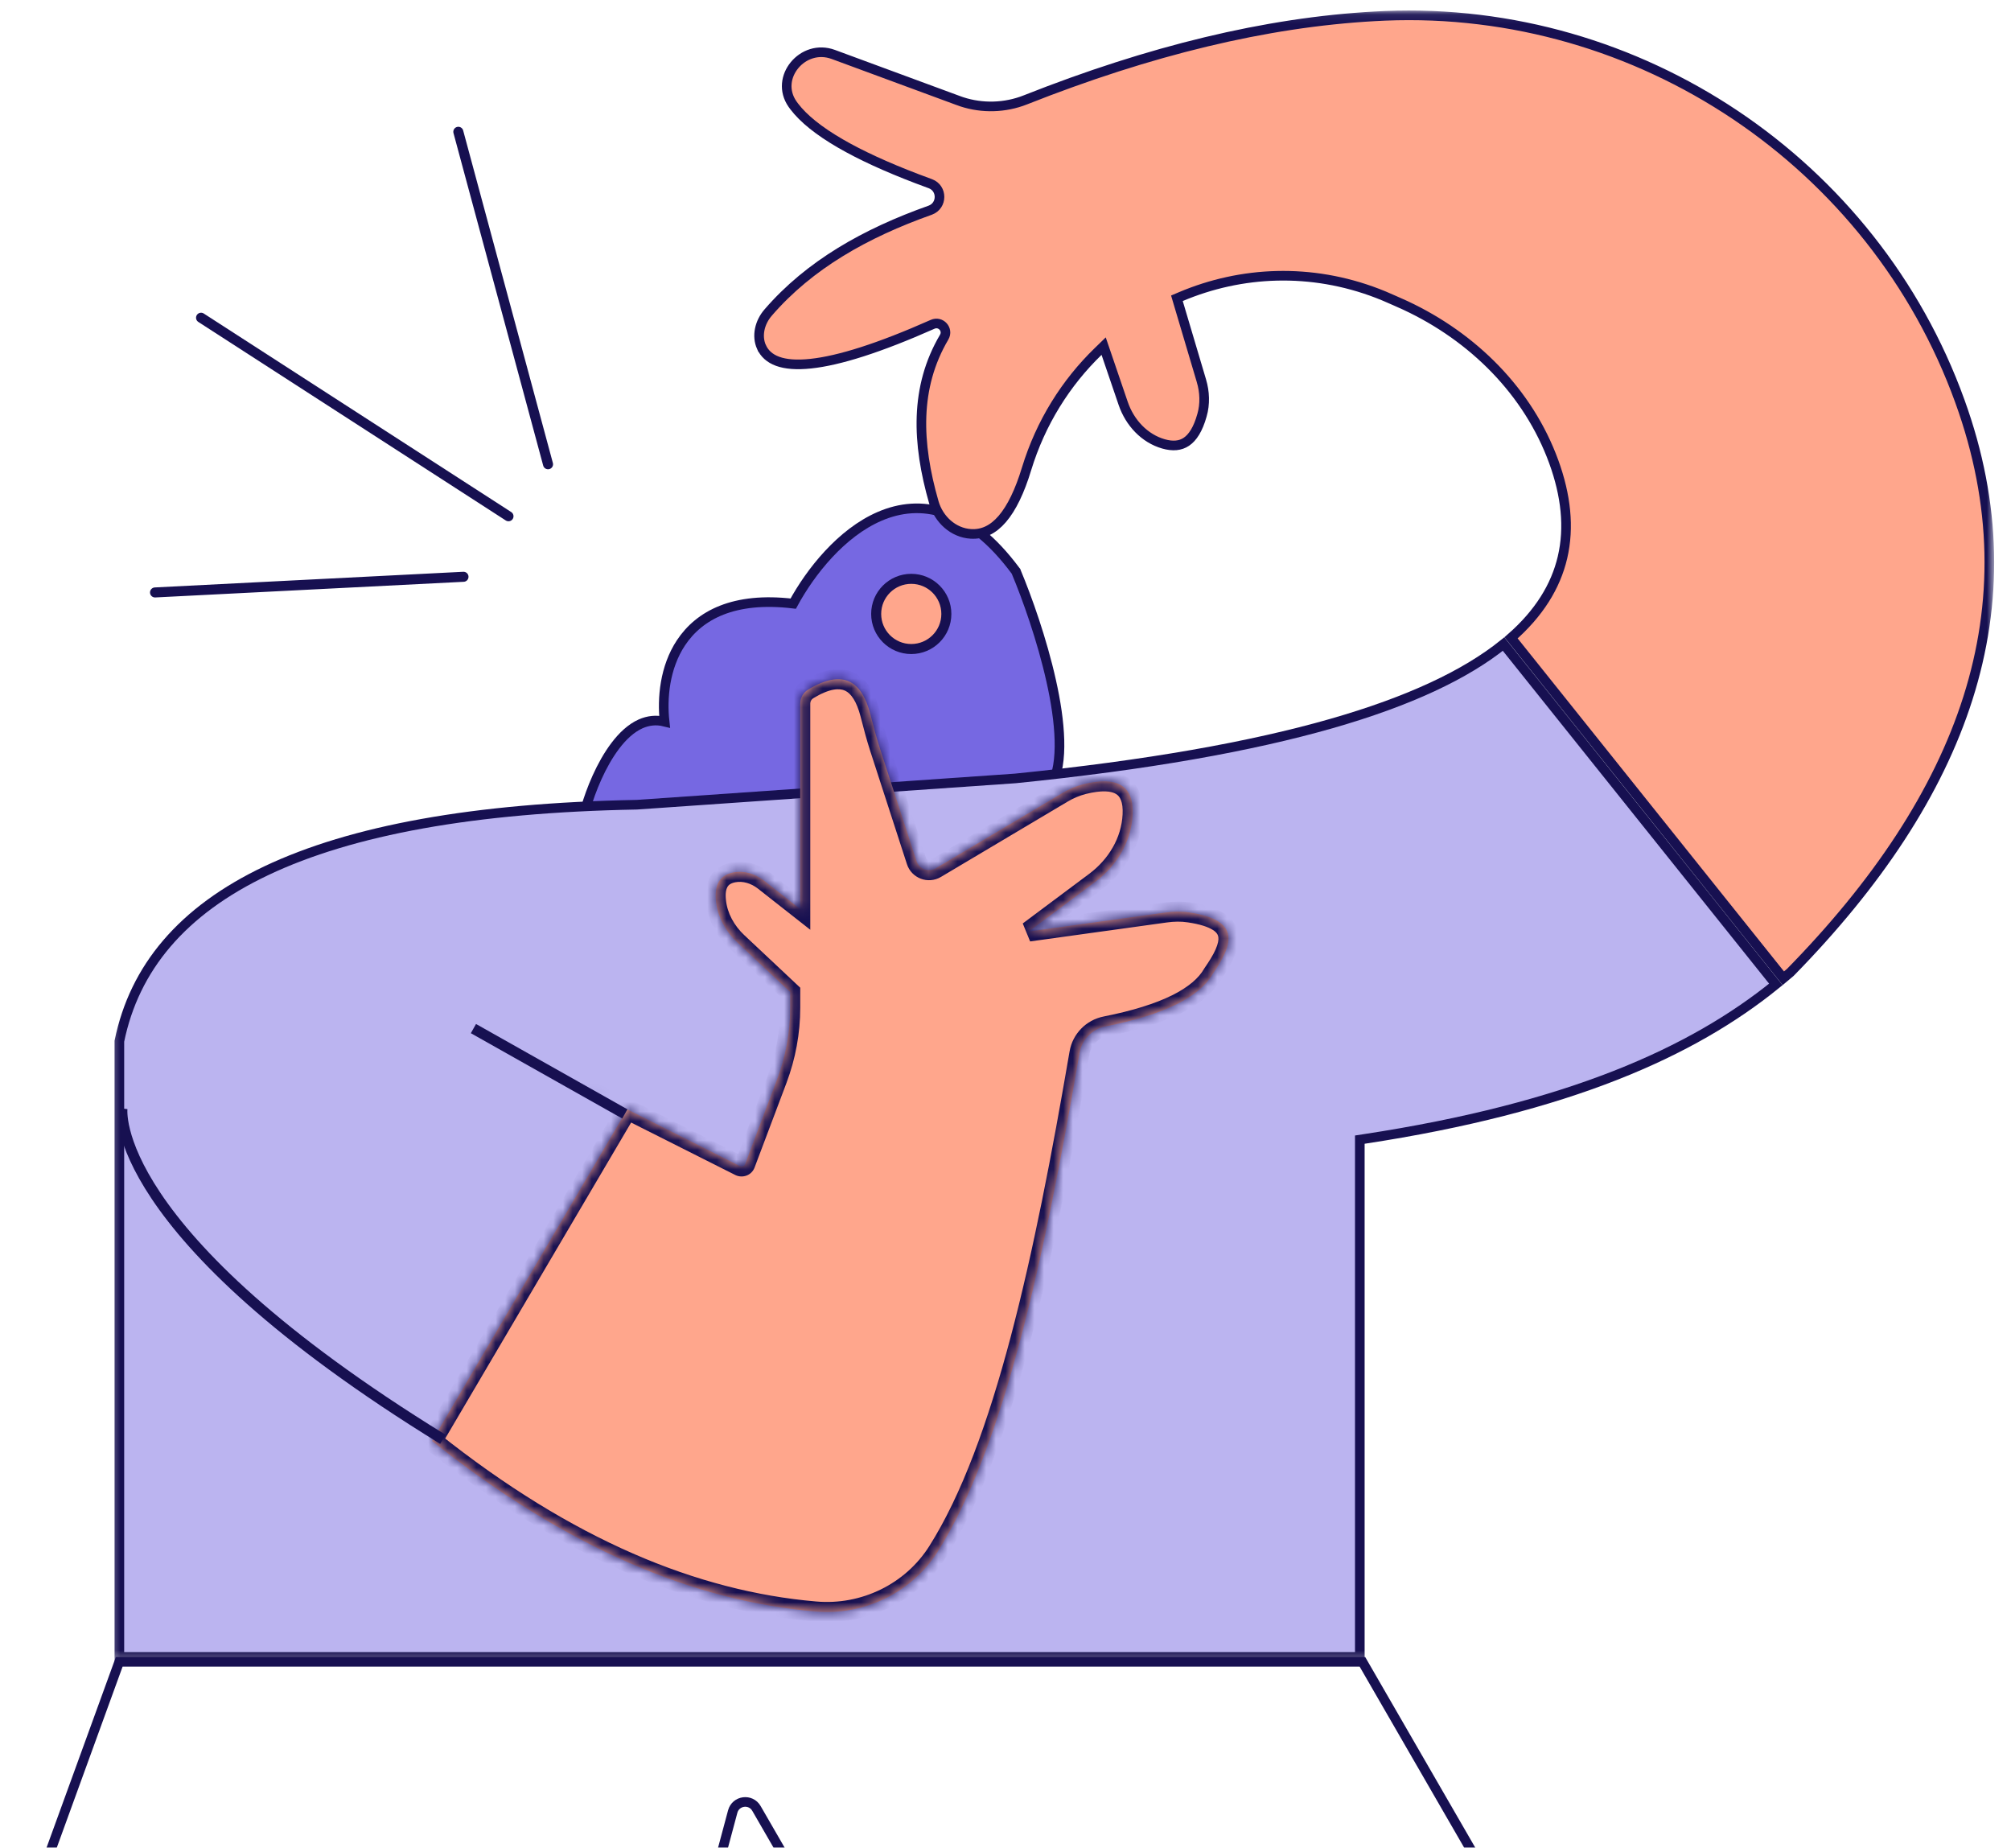 <svg width="209" height="192" viewBox="0 0 209 192" fill="none" xmlns="http://www.w3.org/2000/svg">
<g filter="url(#filter0_ng_7760_119440)">
<path d="M56.956 48.242L47.633 13.695" stroke="#171051" stroke-width="1.042" stroke-linecap="round"/>
<path d="M52.847 53.645L20.895 33.016" stroke="#171051" stroke-width="1.042" stroke-linecap="round"/>
<path d="M48.17 59.935L16.112 61.562" stroke="#171051" stroke-width="1.042" stroke-linecap="round"/>
<mask id="mask0_7760_119440" style="mask-type:luminance" maskUnits="userSpaceOnUse" x="11" y="1" width="197" height="172">
<path d="M207.245 1.086H11.348V172.673H207.245V1.086Z" fill="white"/>
</mask>
<g mask="url(#mask0_7760_119440)">
<path d="M91.432 53.649C93.516 52.752 95.829 52.492 98.247 53.326C100.654 54.149 103.113 56.035 105.551 59.317L105.593 59.369L105.614 59.432C106.749 62.141 108.302 66.497 109.25 70.758C109.729 72.884 110.053 75.01 110.105 76.906C110.157 78.782 109.927 80.501 109.24 81.762L109.104 82.022L108.813 82.033L61.401 84.638L60.672 84.68L60.87 83.981C61.401 82.127 62.464 79.449 63.954 77.49C64.694 76.51 65.58 75.666 66.58 75.218C67.362 74.874 68.195 74.77 69.07 74.989C68.799 72.551 69.081 69.352 70.769 66.799C72.676 63.923 76.26 61.985 82.439 62.724C84.232 59.421 87.431 55.368 91.432 53.649Z" fill="#7668E2" stroke="#171051"/>
<path d="M143.949 1.645C170.345 0.559 194.716 16.859 203.687 41.692V41.693C211.452 63.137 204.036 82.703 186.068 101.04C185.817 101.251 185.579 101.451 185.336 101.654L157.039 66.28C159.941 63.739 161.677 60.945 162.386 57.927C163.123 54.786 162.74 51.458 161.487 48.001V48C158.831 40.7 153.089 35.022 146.078 31.744L146.073 31.741L144.947 31.238C144.577 31.075 144.211 30.915 143.845 30.758L143.839 30.756L143.17 30.488C136.249 27.825 128.999 28.167 122.728 30.819L122.315 30.994L122.442 31.423L124.86 39.56V39.562C125.211 40.731 125.256 41.987 124.922 43.145L124.92 43.149C124.508 44.626 123.936 45.477 123.296 45.906C122.674 46.324 121.897 46.403 120.922 46.127H120.923C118.949 45.564 117.422 43.931 116.736 41.934L114.955 36.714L114.7 35.968L114.134 36.517C110.782 39.763 108.162 43.899 106.688 48.723V48.724C105.983 51.045 105.143 52.79 104.167 53.925C103.205 55.043 102.128 55.553 100.894 55.477H100.893C99.083 55.366 97.563 53.989 97.05 52.191V52.19C95.286 46.042 95.047 40.254 98.126 35.035L98.127 35.033C98.593 34.235 97.764 33.325 96.928 33.699C91.387 36.157 87.213 37.476 84.259 37.789C81.287 38.104 79.757 37.394 79.143 36.071H79.142C78.618 34.914 78.946 33.496 79.837 32.474L79.838 32.472C84.127 27.507 89.958 24.222 96.674 21.842L96.681 21.84C97.956 21.367 97.963 19.565 96.693 19.089L96.689 19.088L95.289 18.566C92.102 17.35 89.455 16.134 87.355 14.918C85.098 13.612 83.505 12.323 82.544 11.062L82.36 10.81C81.414 9.444 81.664 7.879 82.572 6.775C83.483 5.668 85.02 5.074 86.602 5.657L99.561 10.438V10.44C101.673 11.232 104.024 11.263 106.156 10.53L106.58 10.373C119.444 5.28 131.557 2.321 142.858 1.698L143.949 1.645Z" fill="#FFA68C" stroke="#171051"/>
<path d="M184.562 102.29C175.893 109.326 163.019 115.12 141.748 118.356L141.323 118.421V172.17H12.406V108.192C13.958 100.599 18.907 94.631 27.701 90.466C36.533 86.283 49.224 83.932 66.162 83.62H66.175L66.188 83.619L105.503 80.889H105.511L105.518 80.888C119.19 79.51 130.012 77.581 138.391 75.18C146.488 72.859 152.332 70.089 156.264 66.926L184.562 102.29Z" fill="#BBB4F0" stroke="#171051"/>
<mask id="path-8-inside-1_7760_119440" fill="white">
<path d="M48.491 106.869L76.885 121.166C77.104 121.27 77.365 121.176 77.448 120.947L80.762 112.163C81.658 109.776 82.127 107.255 82.127 104.702V103.087L76.656 97.95C75.427 96.803 74.572 95.272 74.405 93.605C74.239 92.01 74.749 90.947 76.219 90.656C77.344 90.437 78.511 90.812 79.418 91.52L83.169 94.469V73.098C83.169 72.504 83.492 71.962 83.981 71.66C87.691 69.43 89.577 70.826 90.452 74.213C90.754 75.39 91.057 76.557 91.432 77.714L95.246 89.468C95.516 90.312 96.496 90.677 97.257 90.228L110.438 82.392C111.105 81.997 111.824 81.694 112.574 81.496C116.159 80.6 117.867 81.663 117.711 84.685C117.576 87.457 116.054 89.968 113.824 91.635L106.916 96.793L121.119 94.824C121.942 94.709 122.775 94.688 123.588 94.813C129.142 95.626 128.048 98.283 126.047 101.18C124.661 103.597 121.046 105.431 114.898 106.65C113.512 106.921 112.428 108.026 112.189 109.422C108.531 130.773 104.332 150.342 97.465 161.21C94.756 165.503 89.796 167.9 84.732 167.451C72.155 166.378 58.942 160.918 44.906 149.737L65.194 115.268"/>
</mask>
<path d="M48.491 106.869L76.885 121.166C77.104 121.27 77.365 121.176 77.448 120.947L80.762 112.163C81.658 109.776 82.127 107.255 82.127 104.702V103.087L76.656 97.95C75.427 96.803 74.572 95.272 74.405 93.605C74.239 92.01 74.749 90.947 76.219 90.656C77.344 90.437 78.511 90.812 79.418 91.52L83.169 94.469V73.098C83.169 72.504 83.492 71.962 83.981 71.66C87.691 69.43 89.577 70.826 90.452 74.213C90.754 75.39 91.057 76.557 91.432 77.714L95.246 89.468C95.516 90.312 96.496 90.677 97.257 90.228L110.438 82.392C111.105 81.997 111.824 81.694 112.574 81.496C116.159 80.6 117.867 81.663 117.711 84.685C117.576 87.457 116.054 89.968 113.824 91.635L106.916 96.793L121.119 94.824C121.942 94.709 122.775 94.688 123.588 94.813C129.142 95.626 128.048 98.283 126.047 101.18C124.661 103.597 121.046 105.431 114.898 106.65C113.512 106.921 112.428 108.026 112.189 109.422C108.531 130.773 104.332 150.342 97.465 161.21C94.756 165.503 89.796 167.9 84.732 167.451C72.155 166.378 58.942 160.918 44.906 149.737L65.194 115.268" fill="#FFA68C"/>
<path d="M76.885 121.166L76.417 122.096L76.427 122.101L76.437 122.106L76.885 121.166ZM77.448 120.947L76.473 120.579L76.469 120.591L77.448 120.947ZM80.762 112.163L81.737 112.53L81.737 112.529L80.762 112.163ZM82.127 103.087H83.169V102.636L82.84 102.327L82.127 103.087ZM76.656 97.95L77.37 97.19L77.367 97.188L76.656 97.95ZM74.405 93.605L75.442 93.501L75.442 93.496L74.405 93.605ZM76.219 90.656L76.02 89.633L76.016 89.634L76.219 90.656ZM79.418 91.52L80.061 90.701L80.059 90.7L79.418 91.52ZM83.169 94.469L82.525 95.289L84.211 96.614V94.469H83.169ZM83.981 71.66L83.445 70.767L83.434 70.773L83.981 71.66ZM90.452 74.213L91.462 73.954L91.461 73.952L90.452 74.213ZM91.432 77.714L90.441 78.035L90.441 78.035L91.432 77.714ZM95.246 89.468L96.238 89.149L96.237 89.146L95.246 89.468ZM97.257 90.228L97.785 91.126L97.789 91.124L97.257 90.228ZM110.438 82.392L109.906 81.497L109.906 81.497L110.438 82.392ZM112.574 81.496L112.321 80.485L112.308 80.489L112.574 81.496ZM117.711 84.685L116.671 84.631L116.67 84.634L117.711 84.685ZM113.824 91.635L114.448 92.47L114.448 92.47L113.824 91.635ZM106.916 96.793L106.293 95.958L107.059 97.825L106.916 96.793ZM121.119 94.824L121.262 95.856L121.262 95.856L121.119 94.824ZM123.588 94.813L123.43 95.843L123.437 95.844L123.588 94.813ZM126.047 101.18L125.19 100.588L125.165 100.624L125.143 100.662L126.047 101.18ZM114.898 106.65L115.098 107.673L115.1 107.673L114.898 106.65ZM112.189 109.422L111.162 109.246L111.161 109.246L112.189 109.422ZM97.465 161.21L96.584 160.653L96.584 160.654L97.465 161.21ZM84.732 167.451L84.823 166.413L84.82 166.413L84.732 167.451ZM44.906 149.737L44.008 149.209L43.549 149.989L44.257 150.552L44.906 149.737ZM48.491 106.869L48.022 107.8L76.417 122.096L76.885 121.166L77.354 120.235L48.959 105.939L48.491 106.869ZM76.885 121.166L76.437 122.106C77.162 122.452 78.116 122.16 78.427 121.303L77.448 120.947L76.469 120.591C76.614 120.192 77.046 120.088 77.333 120.225L76.885 121.166ZM77.448 120.947L78.423 121.315L81.737 112.53L80.762 112.163L79.787 111.795L76.473 120.579L77.448 120.947ZM80.762 112.163L81.737 112.529C82.676 110.028 83.169 107.383 83.169 104.702H82.127H81.085C81.085 107.127 80.639 109.524 79.786 111.796L80.762 112.163ZM82.127 104.702H83.169V103.087H82.127H81.085V104.702H82.127ZM82.127 103.087L82.84 102.327L77.37 97.19L76.656 97.95L75.943 98.709L81.413 103.846L82.127 103.087ZM76.656 97.95L77.367 97.188C76.293 96.187 75.58 94.879 75.442 93.501L74.405 93.605L73.369 93.708C73.564 95.664 74.56 97.42 75.946 98.712L76.656 97.95ZM74.405 93.605L75.442 93.496C75.37 92.811 75.464 92.399 75.6 92.164C75.712 91.971 75.919 91.777 76.421 91.678L76.219 90.656L76.016 89.634C75.048 89.826 74.266 90.309 73.797 91.119C73.352 91.888 73.274 92.804 73.369 93.713L74.405 93.605ZM76.219 90.656L76.417 91.678C77.188 91.529 78.055 91.778 78.776 92.341L79.418 91.52L80.059 90.7C78.966 89.846 77.5 89.345 76.02 89.633L76.219 90.656ZM79.418 91.52L78.773 92.34L82.525 95.289L83.169 94.469L83.813 93.65L80.061 90.701L79.418 91.52ZM83.169 94.469H84.211V73.098H83.169H82.127V94.469H83.169ZM83.169 73.098H84.211C84.211 72.884 84.33 72.669 84.529 72.547L83.981 71.66L83.434 70.773C82.653 71.255 82.127 72.124 82.127 73.098H83.169ZM83.981 71.66L84.518 72.553C86.271 71.499 87.267 71.504 87.835 71.772C88.442 72.059 89.025 72.856 89.444 74.474L90.452 74.213L91.461 73.952C91.004 72.183 90.206 70.588 88.725 69.888C87.203 69.169 85.401 69.591 83.445 70.767L83.981 71.66ZM90.452 74.213L89.443 74.472C89.744 75.646 90.054 76.844 90.441 78.035L91.432 77.714L92.423 77.392C92.059 76.271 91.765 75.134 91.462 73.954L90.452 74.213ZM91.432 77.714L90.441 78.035L94.254 89.789L95.246 89.468L96.237 89.146L92.423 77.392L91.432 77.714ZM95.246 89.468L94.253 89.786C94.731 91.275 96.457 91.909 97.785 91.126L97.257 90.228L96.728 89.331C96.535 89.444 96.302 89.349 96.238 89.149L95.246 89.468ZM97.257 90.228L97.789 91.124L110.97 83.288L110.438 82.392L109.906 81.497L96.724 89.333L97.257 90.228ZM110.438 82.392L110.97 83.288C111.554 82.942 112.184 82.677 112.84 82.504L112.574 81.496L112.308 80.489C111.464 80.712 110.655 81.052 109.906 81.497L110.438 82.392ZM112.574 81.496L112.827 82.507C114.553 82.076 115.515 82.208 115.996 82.507C116.384 82.748 116.74 83.29 116.671 84.631L117.711 84.685L118.752 84.739C118.839 83.058 118.419 81.558 117.095 80.736C115.865 79.972 114.18 80.021 112.321 80.486L112.574 81.496ZM117.711 84.685L116.67 84.634C116.552 87.05 115.22 89.29 113.201 90.801L113.824 91.635L114.448 92.47C116.888 90.645 118.599 87.863 118.752 84.736L117.711 84.685ZM113.824 91.635L113.201 90.8L106.293 95.958L106.916 96.793L107.539 97.628L114.448 92.47L113.824 91.635ZM106.916 96.793L107.059 97.825L121.262 95.856L121.119 94.824L120.975 93.791L106.773 95.761L106.916 96.793ZM121.119 94.824L121.262 95.856C122.01 95.752 122.739 95.737 123.43 95.843L123.588 94.813L123.747 93.783C122.812 93.64 121.874 93.666 120.975 93.792L121.119 94.824ZM123.588 94.813L123.437 95.844C124.761 96.038 125.57 96.327 126.04 96.625C126.473 96.897 126.587 97.151 126.62 97.371C126.663 97.651 126.598 98.064 126.336 98.654C126.079 99.234 125.679 99.879 125.19 100.588L126.047 101.18L126.905 101.772C127.416 101.032 127.903 100.259 128.24 99.5C128.573 98.752 128.809 97.907 128.681 97.059C128.544 96.152 128.015 95.407 127.153 94.862C126.329 94.342 125.192 93.995 123.739 93.782L123.588 94.813ZM126.047 101.18L125.143 100.662C124.589 101.629 123.534 102.571 121.796 103.431C120.062 104.288 117.718 105.029 114.695 105.628L114.898 106.65L115.1 107.673C118.225 107.053 120.763 106.267 122.72 105.299C124.674 104.332 126.12 103.149 126.951 101.698L126.047 101.18ZM114.898 106.65L114.698 105.628C112.888 105.982 111.475 107.422 111.162 109.246L112.189 109.422L113.216 109.598C113.382 108.63 114.135 107.861 115.098 107.673L114.898 106.65ZM112.189 109.422L111.161 109.246C109.334 119.914 107.376 130.107 105.023 138.98C102.666 147.868 99.932 155.355 96.584 160.653L97.465 161.21L98.346 161.766C101.865 156.197 104.664 148.465 107.037 139.514C109.415 130.548 111.386 120.281 113.216 109.598L112.189 109.422ZM97.465 161.21L96.584 160.654C94.088 164.609 89.508 166.828 84.823 166.414L84.732 167.451L84.64 168.489C90.084 168.971 95.424 166.397 98.346 161.766L97.465 161.21ZM84.732 167.451L84.82 166.413C72.493 165.361 59.47 160.007 45.556 148.922L44.906 149.737L44.257 150.552C58.414 161.83 71.816 167.395 84.643 168.49L84.732 167.451ZM44.906 149.737L45.804 150.266L66.092 115.796L65.194 115.268L64.296 114.739L44.008 149.209L44.906 149.737Z" fill="#171051" mask="url(#path-8-inside-1_7760_119440)"/>
<path d="M12.701 115.18C12.701 115.18 11.006 128 46.032 149.566" stroke="#171051" stroke-width="1.098" stroke-miterlimit="10"/>
<path d="M94.706 67.442C96.72 67.442 98.353 65.81 98.353 63.795C98.353 61.781 96.72 60.148 94.706 60.148C92.691 60.148 91.059 61.781 91.059 63.795C91.059 65.81 92.691 67.442 94.706 67.442Z" fill="#FFA68C" stroke="#171051" stroke-width="1.042"/>
</g>
<path d="M12.389 172.688L1.969 201.343H72.638L76.149 188.245C76.462 187.078 78.025 186.88 78.619 187.922L86.371 201.343H158.145L141.597 172.688H12.389Z" stroke="#171051"/>
<path d="M49.203 106.883L64.937 115.75" stroke="#171051" stroke-width="1.098" stroke-miterlimit="10"/>
</g>
<defs>
<filter id="filter0_ng_7760_119440" x="0.254" y="0.094" width="207.992" height="202.749" filterUnits="userSpaceOnUse" color-interpolation-filters="sRGB">
<feFlood flood-opacity="0" result="BackgroundImageFix"/>
<feBlend mode="normal" in="SourceGraphic" in2="BackgroundImageFix" result="shape"/>
<feTurbulence type="fractalNoise" baseFrequency="4.762 4.762" stitchTiles="stitch" numOctaves="3" result="noise" seed="1496" />
<feComponentTransfer in="noise" result="coloredNoise1">
<feFuncR type="linear" slope="2" intercept="-0.5" />
<feFuncG type="linear" slope="2" intercept="-0.5" />
<feFuncB type="linear" slope="2" intercept="-0.5" />
<feFuncA type="discrete" tableValues="0 0 0 0 0 0 0 0 0 0 0 0 0 0 1 1 1 1 1 1 1 1 1 1 1 1 1 1 1 1 1 1 1 1 1 1 0 0 0 0 0 0 0 0 0 0 0 0 0 0 0 0 0 0 0 0 0 0 0 0 0 0 0 0 0 0 0 0 0 0 0 0 0 0 0 0 0 0 0 0 0 0 0 0 0 0 0 0 0 0 0 0 0 0 0 0 0 0 0 0 "/>
</feComponentTransfer>
<feComposite operator="in" in2="shape" in="coloredNoise1" result="noise1Clipped" />
<feComponentTransfer in="noise1Clipped" result="color1">
<feFuncA type="table" tableValues="0 0.15" />
</feComponentTransfer>
<feMerge result="effect1_noise_7760_119440">
<feMergeNode in="shape" />
<feMergeNode in="color1" />
</feMerge>
<feTurbulence type="fractalNoise" baseFrequency="5 5" numOctaves="3" seed="818" />
<feDisplacementMap in="effect1_noise_7760_119440" scale="2" xChannelSelector="R" yChannelSelector="G" result="displacedImage" width="100%" height="100%" />
<feMerge result="effect2_texture_7760_119440">
<feMergeNode in="displacedImage"/>
</feMerge>
</filter>
</defs>
</svg>
